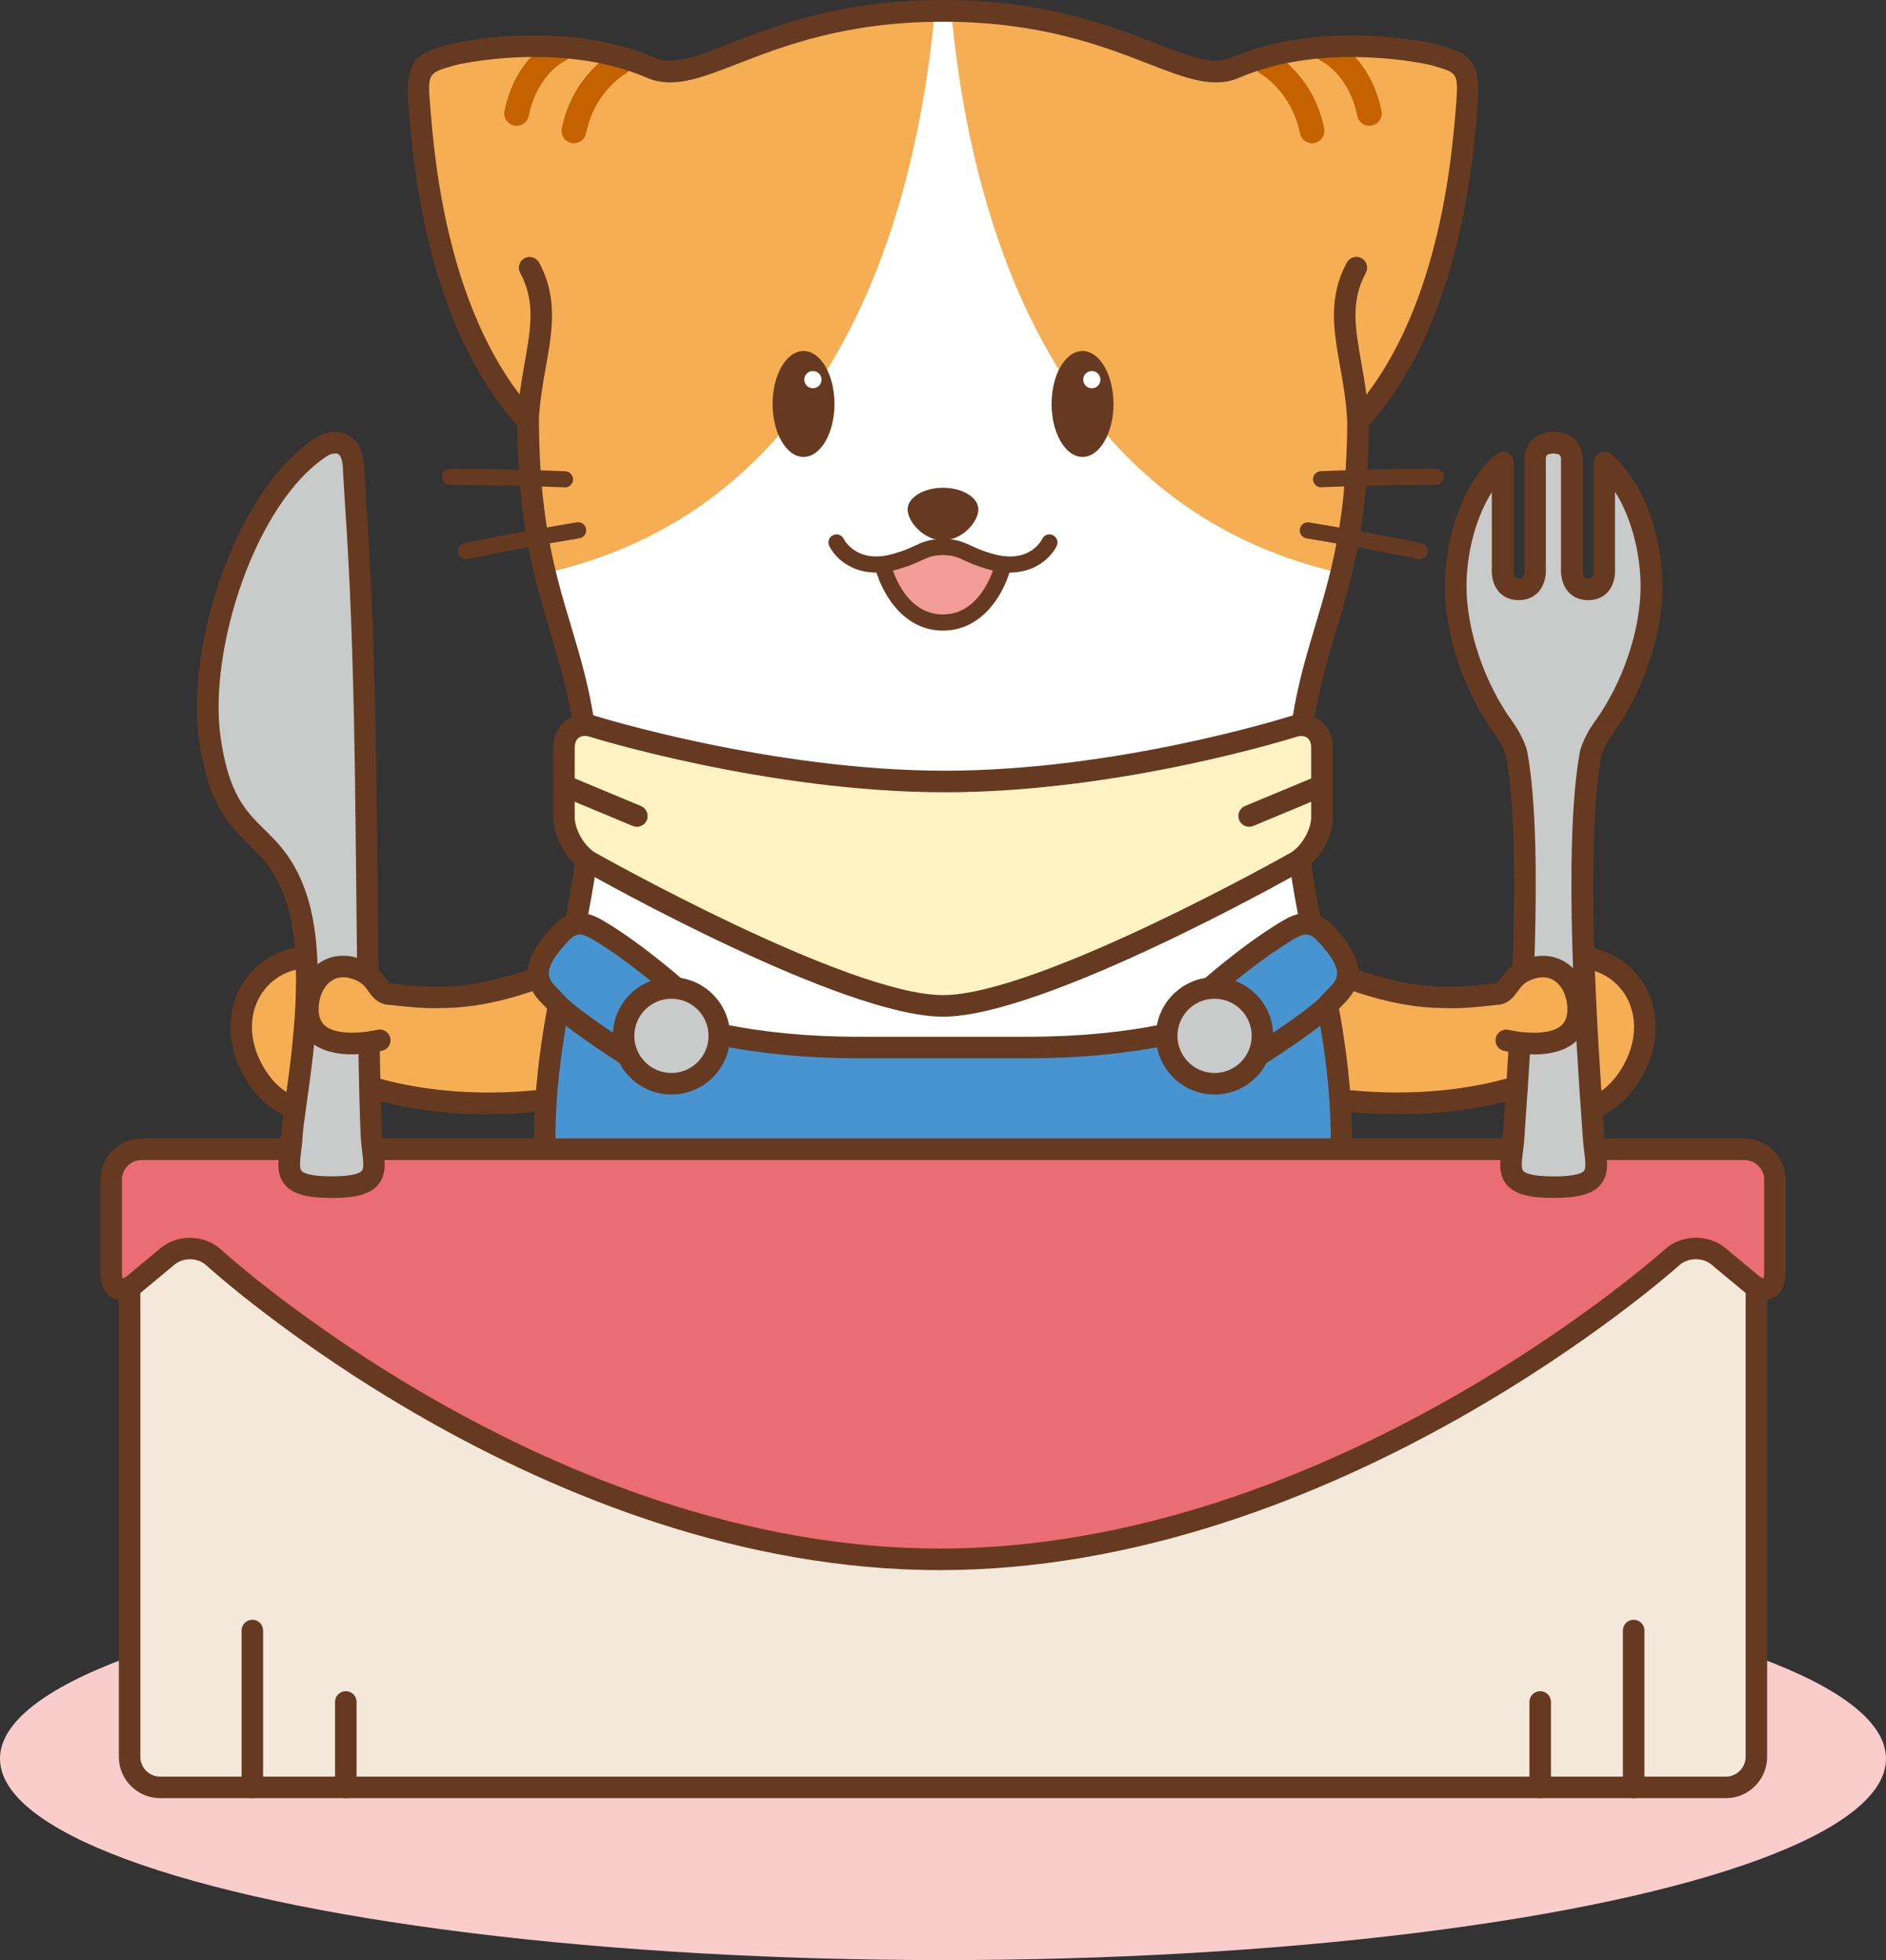 <?xml version="1.0" encoding="UTF-8"?><svg id="_レイヤー_2" xmlns="http://www.w3.org/2000/svg" xmlns:xlink="http://www.w3.org/1999/xlink" viewBox="0 0 271.82 282.38"><rect x="0" y="0" width="271.82" height="282.38" fill="#333333" stroke="none"/><defs><style>.cls-1{fill:#f6ae54;}.cls-1,.cls-2,.cls-3,.cls-4,.cls-5,.cls-6,.cls-7,.cls-8,.cls-9,.cls-10,.cls-11,.cls-12{stroke-width:0px;}.cls-2{fill:#4794d1;}.cls-3{fill:#f4e8da;}.cls-4{fill:none;}.cls-5{fill:#fff3c3;}.cls-6{fill:#c56200;}.cls-13{clip-path:url(#clippath-1);}.cls-7{fill:#f29c97;}.cls-14{clip-path:url(#clippath);}.cls-8{fill:#f8cdcb;}.cls-9{fill:#663a20;}.cls-10{fill:#fff;}.cls-11{fill:#c9caca;}.cls-12{fill:#eb6d74;}</style><clipPath id="clippath"><path class="cls-4" d="M173.45,198.4s25.39-1.63,39.75-24.26c8.27-13.14,22.39-3.41,14.36,9.49-8.03,12.9-25.2,26.13-56.17,30.26-2.43-9.73,2.06-15.49,2.06-15.49Z"/></clipPath><clipPath id="clippath-1"><path class="cls-4" d="M205.05,7.4s-14.28-3.15-27.07,2.35c-7.23,3.11-16.72-8.2-42.07-8.2s-34.84,11.32-42.07,8.2c-12.79-5.51-27.07-2.35-27.07-2.35-5.51,1.72-6.88,1.03-6.33,7.92.84,10.56,3.18,31.81,15.66,45.37.16,28.22,8.87,31.12,8.87,55.9s-19.64,50.93,9.51,96.36c8.24,13.08,12.67,22.71,14.57,31.66,1.27,6.19-.63,6.19,6.34,6.19s8.87.69,8.87-8.26v-18.14s7.22.25,11.66.25,11.66-.25,11.66-.25v18.14c0,8.95,1.9,8.26,8.87,8.26s5.07,0,6.34-6.19c1.9-8.95,6.34-18.58,14.57-31.66,29.15-45.43,9.51-71.58,9.51-96.36s8.71-27.68,8.87-55.9c12.48-13.56,14.82-34.8,15.66-45.37.55-6.89-.83-6.2-6.33-7.92Z"/></clipPath></defs><g id="_layout01"><ellipse class="cls-8" cx="135.91" cy="253.36" rx="135.91" ry="29.02"/><path class="cls-1" d="M218.38,156.32c4.62,4.58,12.53,5.98,17.03-2.22,5.59-10.2-3.95-20.73-15.13-14.15-7.75,4.56-6.36,11.95-1.89,16.37Z"/><path class="cls-9" d="M226.65,161.56c-3.28,0-6.68-1.48-9.36-4.13h0c-2.95-2.93-4.46-6.78-4.01-10.31.3-2.39,1.62-5.8,6.22-8.5,6.75-3.97,12.49-2.13,15.63.91,3.93,3.81,4.59,9.97,1.66,15.33-2.64,4.81-6.14,6.24-8.61,6.6-.5.07-1,.11-1.51.11ZM219.47,155.22c2.4,2.38,5.47,3.56,8.24,3.16,2.55-.37,4.74-2.11,6.34-5.02,2.29-4.18,1.86-8.74-1.1-11.61-2.31-2.24-6.65-3.54-11.89-.46-2.78,1.63-4.4,3.78-4.71,6.21-.32,2.58.84,5.46,3.12,7.72h0Z"/><path class="cls-1" d="M186.13,136.97s10.84,6.71,22.2,6.71c6.68.26,14.45-2.58,14.45,1.55v9.81s-14.45,7.23-37.68,2.06c-2.06-7.74,1.03-20.13,1.03-20.13Z"/><path class="cls-9" d="M201.59,160.53c-4.91,0-10.55-.51-16.83-1.91-.57-.13-1.01-.56-1.16-1.12-2.14-8.04.9-20.39,1.03-20.91.12-.48.46-.87.92-1.06.46-.19.98-.14,1.4.12.1.07,10.62,6.48,21.38,6.48,2.15.09,4.32-.15,6.44-.38,3.78-.4,6.76-.72,8.46.8.51.46,1.11,1.29,1.11,2.68v9.81c0,.59-.33,1.12-.86,1.39-.45.22-8.42,4.1-21.89,4.1ZM186.38,155.79c18.72,3.92,31.51-.42,34.84-1.77v-8.79c0-.13-.02-.31-.08-.37-.67-.6-3.78-.27-6.05-.02-2.12.23-4.53.49-6.83.39h0c-8.91,0-17.39-3.92-21.06-5.88-.71,3.54-1.92,11.01-.81,16.44Z"/><path class="cls-1" d="M53.44,156.32c-4.62,4.58-12.53,5.98-17.03-2.22-5.59-10.2,3.95-20.73,15.13-14.15,7.75,4.56,6.36,11.95,1.89,16.37Z"/><path class="cls-9" d="M45.17,161.56c-.51,0-1.01-.04-1.51-.11-2.48-.36-5.98-1.8-8.61-6.6-2.94-5.35-2.27-11.52,1.66-15.33,3.13-3.04,8.88-4.87,15.63-.91,4.6,2.7,5.92,6.12,6.22,8.5.44,3.52-1.06,7.38-4.01,10.31h0c-2.68,2.65-6.08,4.14-9.36,4.14ZM44.7,139.47c-2.48,0-4.49.98-5.83,2.28-2.96,2.87-3.39,7.43-1.1,11.61,1.6,2.92,3.79,4.65,6.34,5.02,2.77.4,5.84-.78,8.24-3.16,2.28-2.26,3.44-5.14,3.12-7.72-.3-2.43-1.93-4.58-4.71-6.21-2.21-1.3-4.26-1.82-6.06-1.82ZM53.44,156.32h.02-.02Z"/><path class="cls-1" d="M85.7,136.97s-10.84,6.71-22.2,6.71c-6.68.26-14.45-2.58-14.45,1.55v9.81s14.45,7.23,37.68,2.06c2.06-7.74-1.03-20.13-1.03-20.13Z"/><path class="cls-9" d="M70.24,160.53c-13.47,0-21.44-3.88-21.89-4.1-.53-.26-.86-.8-.86-1.39v-9.81c0-1.39.61-2.22,1.11-2.68,1.7-1.53,4.68-1.2,8.46-.8,2.12.23,4.3.46,6.38.38,10.82,0,21.34-6.42,21.44-6.48.42-.26.94-.31,1.4-.12.46.19.8.58.92,1.06.13.52,3.17,12.87,1.03,20.91-.15.56-.6.99-1.16,1.12-6.28,1.39-11.92,1.91-16.83,1.91ZM50.6,154.02c3.33,1.35,16.13,5.7,34.84,1.77,1.11-5.43-.1-12.9-.81-16.44-3.67,1.95-12.17,5.88-21.13,5.88-2.23.09-4.64-.17-6.77-.4-2.27-.25-5.38-.58-6.05.02-.07.06-.08.24-.08.37v8.79Z"/><path class="cls-1" d="M173.45,198.4s25.39-1.63,39.75-24.26c8.27-13.14,22.39-3.41,14.36,9.49-8.03,12.9-25.2,26.13-56.17,30.26-2.43-9.73,2.06-15.49,2.06-15.49Z"/><g class="cls-14"><path class="cls-6" d="M220.95,196.85c-1.03-16.52-17.04-19.1-17.04-19.1l6.19-21.17,23.23.52,13.94,27.88-26.33,11.87Z"/><path class="cls-6" d="M220.95,199.18c-.42,0-.83-.11-1.2-.33-.65-.4-1.07-1.09-1.12-1.85-.91-14.49-14.5-16.85-15.08-16.95-.66-.11-1.24-.49-1.6-1.06-.36-.57-.45-1.26-.27-1.9l6.19-21.16c.3-1.01,1.28-1.66,2.29-1.68l23.23.52c.86.02,1.64.52,2.03,1.29l13.94,27.88c.28.57.32,1.22.11,1.82-.21.6-.66,1.08-1.24,1.34l-26.33,11.87c-.3.14-.63.21-.96.21ZM206.82,176.11c4.56,1.47,13.87,5.84,16.05,17.32l21.24-9.58-12.23-24.45-20.04-.44-5.02,17.16Z"/><path class="cls-6" d="M210.11,206.92s-.05,0-.08,0c-1.29-.04-2.3-1.12-2.25-2.4.44-13.73-11.52-16.12-12.03-16.22-1.26-.24-2.1-1.45-1.87-2.71.23-1.26,1.43-2.1,2.7-1.87,5.68,1.02,16.31,6.7,15.86,20.95-.04,1.26-1.07,2.25-2.33,2.25Z"/></g><path class="cls-10" d="M205.05,7.4s-14.28-3.15-27.07,2.35c-7.23,3.11-16.72-8.2-42.07-8.2s-34.84,11.32-42.07,8.2c-12.79-5.51-27.07-2.35-27.07-2.35-5.51,1.72-6.88,1.03-6.33,7.92.84,10.56,3.18,31.81,15.66,45.37.16,28.22,8.87,31.12,8.87,55.9s-19.64,50.93,9.51,96.36c8.24,13.08,12.67,22.71,14.57,31.66,1.27,6.19-.63,6.19,6.34,6.19s8.87.69,8.87-8.26v-18.14s7.22.25,11.66.25,11.66-.25,11.66-.25v18.14c0,8.95,1.9,8.26,8.87,8.26s5.07,0,6.34-6.19c1.9-8.95,6.34-18.58,14.57-31.66,29.15-45.43,9.51-71.58,9.51-96.36s8.71-27.68,8.87-55.9c12.48-13.56,14.82-34.8,15.66-45.37.55-6.89-.83-6.2-6.33-7.92Z"/><g class="cls-13"><path class="cls-1" d="M135.13-24.9s9.85,109.39-74.81,109.39V-24.9s78.2-3.07,74.81,0Z"/><path class="cls-1" d="M136.69-24.9s-9.85,109.39,74.81,109.39V-24.9s-78.2-3.07-74.81,0Z"/></g><path class="cls-6" d="M74.46,18.13c-.12,0-.23-.01-.35-.04-.97-.19-1.59-1.13-1.4-2.1,1.54-7.67,6.84-10.27,7.07-10.37.89-.42,1.96-.04,2.38.85.42.89.05,1.95-.84,2.37-.19.09-3.94,2.04-5.11,7.85-.17.85-.92,1.44-1.75,1.44Z"/><path class="cls-6" d="M82.72,20.64c-.12,0-.23-.01-.35-.04-.97-.19-1.59-1.13-1.4-2.1,1.52-7.6,7.21-10.87,7.45-11.01.86-.48,1.95-.18,2.43.68.48.86.18,1.94-.68,2.43-.21.12-4.52,2.68-5.7,8.6-.17.85-.92,1.44-1.75,1.44Z"/><path class="cls-6" d="M197.36,18.13c-.83,0-1.58-.59-1.75-1.44-1.17-5.84-4.95-7.77-5.11-7.85-.88-.44-1.25-1.5-.82-2.38.43-.88,1.47-1.26,2.36-.84.23.11,5.53,2.7,7.07,10.37.19.97-.43,1.91-1.4,2.1-.12.02-.24.04-.35.04Z"/><path class="cls-6" d="M189.1,20.64c-.83,0-1.58-.59-1.75-1.44-1.19-5.94-5.52-8.49-5.7-8.6-.85-.49-1.15-1.58-.67-2.43.48-.85,1.56-1.16,2.42-.68.24.14,5.93,3.4,7.45,11.01.19.97-.43,1.91-1.4,2.1-.12.02-.24.04-.35.04Z"/><path class="cls-9" d="M171.39,215.44c-.7,0-1.33-.48-1.5-1.18-2.59-10.35,2.15-16.56,2.35-16.82.27-.35.68-.56,1.12-.59.25-.02,24.79-1.88,38.54-23.55,4.71-7.47,11.19-8.16,15.22-5.64,4.37,2.73,6.38,9.38,1.77,16.78-5.92,9.51-21.23,26.17-57.28,30.98-.07,0-.14.01-.21.01ZM174.33,199.88c-.88,1.44-2.97,5.73-1.73,12.27,33.78-4.88,48.09-20.43,53.65-29.34,3.54-5.68,2.28-10.59-.78-12.51-2.86-1.79-7.36-1.04-10.95,4.67-13.38,21.08-35.68,24.44-40.19,24.92Z"/><path class="cls-2" d="M190.21,139.28c-.96.96-12.33,11.63-42.14,11.63h-24.33c-29.81,0-41.18-10.67-42.14-11.63-3.98,19.15-7.71,41.61,12.86,73.67,5.76,9.14,9.65,16.59,12.13,23.31h17.66v-11.86s6.81.23,11.27.25h0c.06,0,.13,0,.19,0,.06,0,.13,0,.19,0h0c4.46-.01,11.65-.25,11.65-.25v11.86h17.66c2.48-6.72,6.37-14.17,12.13-23.31,20.57-32.06,16.84-54.52,12.86-73.67Z"/><path class="cls-9" d="M153.96,252.37c-2.65,0-4.63-.15-6.03-1.54-1.59-1.58-1.91-4.34-1.91-8.28v-16.54c-2.4.07-6.96.2-10.1.2s-7.71-.12-10.1-.2v16.54c0,3.94-.32,6.7-1.91,8.28-1.59,1.58-3.91,1.57-7.13,1.54h-1.38c-5.4,0-6.85,0-7.38-4.38-.1-.8-.22-1.8-.48-3.07-1.85-8.7-6.28-18.31-14.37-31.14-21.67-33.77-16.66-57.7-12.63-76.93,1.48-7.08,2.88-13.77,2.88-20.26,0-11.82-2.01-18.51-4.13-25.6-2.26-7.55-4.6-15.35-4.74-29.69-13.17-14.73-15.04-38.11-15.66-45.85-.53-6.68.9-7.66,5.48-8.96l.45-.13c.15-.04,16.17-3.83,29.63,1.97,2.57,1.11,5.82-.15,10.73-2.06,6.82-2.65,16.16-6.27,30.73-6.27s23.91,3.63,30.73,6.27c4.91,1.91,8.16,3.16,10.73,2.06h0c13.5-5.81,29.46-2.02,29.61-1.97l.48.14c4.58,1.29,6.01,2.27,5.48,8.95-.62,7.74-2.49,31.11-15.66,45.85-.14,14.34-2.48,22.15-4.74,29.69-2.12,7.09-4.13,13.78-4.13,25.6,0,6.48,1.4,13.17,2.88,20.26,4.03,19.23,9.04,43.16-12.64,76.94-8.08,12.83-12.51,22.44-14.36,31.15-.26,1.25-.38,2.25-.47,3.05-.53,4.37-1.98,4.37-7.38,4.37h-1.38c-.38,0-.74.01-1.1.01ZM147.57,222.85c.4,0,.79.16,1.08.44.3.29.47.69.47,1.12v18.14c0,3.52.31,5.39,1,6.08.67.67,2.45.65,4.92.64h1.4c2.01,0,3.75,0,4.13-.21,0-.09.09-.81.17-1.44.1-.81.23-1.93.52-3.31,1.93-9.09,6.49-19.01,14.78-32.18,21-32.72,16.33-54.99,12.22-74.64-1.52-7.24-2.95-14.09-2.95-20.89,0-12.27,2.07-19.18,4.26-26.49,2.23-7.44,4.53-15.14,4.61-29.41,0-.39.15-.76.41-1.04,12.81-13.92,14.65-36.89,15.26-44.44.38-4.7.24-4.74-3.23-5.72l-.49-.14c-.13-.03-15.04-3.53-27.53,1.84h0c-3.74,1.61-7.66.09-13.08-2.01-6.59-2.56-15.62-6.06-29.6-6.06s-23.01,3.5-29.6,6.06c-5.42,2.1-9.34,3.62-13.08,2.01-12.49-5.38-27.43-1.87-27.57-1.83l-.44.13c-3.6,1.02-3.59,1.2-3.23,5.72.6,7.55,2.44,30.52,15.26,44.44.26.28.41.66.41,1.04.08,14.28,2.38,21.97,4.61,29.41,2.19,7.31,4.26,14.22,4.26,26.49,0,6.81-1.43,13.65-2.95,20.89-4.12,19.65-8.78,41.92,12.21,74.63,8.3,13.17,12.85,23.09,14.79,32.18.29,1.4.42,2.51.52,3.33.08.63.16,1.34.26,1.53.29.11,2.02.11,4.04.11h1.4c2.46.03,4.25.04,4.92-.63.69-.69,1-2.56,1-6.08v-18.14c0-.42.17-.82.47-1.12.3-.29.72-.46,1.13-.44.07,0,7.24.25,11.6.25s11.53-.24,11.6-.25c.02,0,.03,0,.05,0Z"/><path class="cls-9" d="M76.1,62.24s-.05,0-.07,0c-.86-.04-1.52-.76-1.48-1.62.14-3.11.64-5.93,1.08-8.41.87-4.92,1.56-8.81-.66-12.9-.41-.75-.13-1.7.62-2.1.76-.41,1.69-.13,2.11.62,2.74,5.05,1.89,9.85.99,14.93-.45,2.51-.91,5.1-1.04,8.01-.04.83-.72,1.48-1.55,1.48Z"/><path class="cls-9" d="M195.72,62.24c-.82,0-1.51-.65-1.55-1.48-.13-2.91-.59-5.5-1.04-8.01-.9-5.08-1.76-9.88.99-14.93.41-.75,1.35-1.03,2.11-.62.75.41,1.03,1.35.62,2.1-2.22,4.09-1.53,7.98-.66,12.9.44,2.48.94,5.3,1.08,8.41.04.86-.62,1.58-1.48,1.62-.02,0-.05,0-.07,0Z"/><path class="cls-10" d="M116.08,223.28s2.92,1.12,8.18,1.12"/><path class="cls-9" d="M124.26,225.96c-5.49,0-8.6-1.17-8.73-1.22-.8-.31-1.2-1.21-.89-2.01.31-.8,1.2-1.2,2-.89.07.02,2.8,1.02,7.63,1.02.86,0,1.55.69,1.55,1.55s-.69,1.55-1.55,1.55Z"/><path class="cls-10" d="M155.74,223.28s-2.92,1.12-8.18,1.12"/><path class="cls-9" d="M147.57,225.96c-.86,0-1.55-.69-1.55-1.55s.69-1.55,1.55-1.55c4.86,0,7.6-1.01,7.63-1.02.79-.31,1.69.1,2,.9.3.8-.1,1.69-.89,2-.13.05-3.25,1.22-8.74,1.22Z"/><path class="cls-9" d="M148.08,152.46h-24.33c-31.52,0-42.87-11.7-43.34-12.2-.59-.62-.56-1.61.07-2.19.62-.59,1.61-.56,2.19.07.1.11,11.07,11.22,41.08,11.22h24.33c30.19,0,40.98-11.11,41.08-11.22.59-.63,1.57-.66,2.19-.07.62.59.65,1.57.07,2.19-.47.5-11.83,12.2-43.34,12.2Z"/><path class="cls-2" d="M170.04,169.49s-23.33.33-33.75.33c-7.02,0-33.75-.33-33.75-.33-1.25,5.29-.86,9.22-.23,13.76,2.31,16.78,16.57,20.99,33.98,20.99s31.67-4.2,33.98-20.99c.63-4.54,1.02-8.46-.23-13.76Z"/><path class="cls-9" d="M136.29,205.4c-13.78,0-32.42-2.28-35.14-21.99-.65-4.7-1.04-8.72.25-14.18.12-.52.59-.9,1.13-.9,1.13.01,26.92.33,33.75.33,10.18,0,32.77-.32,33.73-.33h.02c.54,0,1.02.37,1.14.9,1.29,5.46.9,9.49.25,14.18-2.72,19.71-21.36,21.99-35.14,21.99ZM103.47,170.67c-.95,4.62-.59,8.24-.01,12.42,1.91,13.82,12.03,19.98,32.83,19.98s30.93-6.16,32.83-19.98c.58-4.18.94-7.8-.01-12.42-4.52.06-23.67.32-32.82.32-6.2,0-27.97-.26-32.82-.32ZM170.06,170.66h.02-.02Z"/><path class="cls-10" d="M106.76,236.26s5.47.69,17.5,0"/><path class="cls-9" d="M114.34,237.73c-5.12,0-7.58-.3-7.73-.32-.64-.08-1.09-.66-1.01-1.3.08-.64.64-1.08,1.3-1.01.05,0,5.54.67,17.28,0,.63-.05,1.19.45,1.23,1.1.04.64-.45,1.19-1.1,1.23-4.06.23-7.37.31-9.98.31Z"/><path class="cls-10" d="M165.06,236.26s-5.47.69-17.5,0"/><path class="cls-9" d="M157.48,237.73c-2.61,0-5.92-.08-9.98-.31-.64-.04-1.13-.59-1.1-1.23.04-.64.59-1.14,1.23-1.1,11.75.68,17.23.01,17.28,0,.67-.08,1.22.37,1.3,1.01.08.64-.37,1.22-1.01,1.3-.15.02-2.61.32-7.73.32Z"/><path class="cls-9" d="M120.27,58.2c0,4.22-2.01,7.63-4.46,7.63s-4.46-3.41-4.46-7.63,1.99-7.63,4.46-7.63,4.46,3.42,4.46,7.63Z"/><path class="cls-10" d="M118.4,54.69c0,.69-.55,1.24-1.24,1.24s-1.24-.55-1.24-1.24.55-1.24,1.24-1.24,1.24.56,1.24,1.24Z"/><path class="cls-9" d="M160.48,58.2c0,4.22-2.01,7.63-4.46,7.63s-4.46-3.41-4.46-7.63,1.99-7.63,4.46-7.63,4.46,3.42,4.46,7.63Z"/><path class="cls-10" d="M158.6,54.69c0,.69-.55,1.24-1.24,1.24s-1.24-.55-1.24-1.24.55-1.24,1.24-1.24,1.24.56,1.24,1.24Z"/><path class="cls-10" d="M64.88,68.69s7.81,0,16.54.36"/><path class="cls-9" d="M81.42,70.21s-.03,0-.05,0c-8.6-.35-16.42-.36-16.49-.36-.64,0-1.16-.52-1.16-1.16s.52-1.16,1.16-1.16c.08,0,7.93,0,16.59.36.64.03,1.14.57,1.12,1.21-.02.63-.54,1.12-1.16,1.12Z"/><path class="cls-10" d="M67.18,79.38s7.57-1.57,16.14-2.98"/><path class="cls-9" d="M67.18,80.55c-.54,0-1.02-.38-1.14-.93-.13-.63.27-1.25.9-1.38.08-.02,7.69-1.59,16.19-2.99.65-.1,1.23.33,1.34.96.1.64-.33,1.23-.96,1.34-8.45,1.39-16.02,2.96-16.1,2.97-.08.02-.16.02-.24.02Z"/><path class="cls-10" d="M206.94,68.69s-7.81,0-16.54.36"/><path class="cls-9" d="M190.4,70.21c-.62,0-1.14-.49-1.16-1.12-.03-.64.47-1.18,1.12-1.21,8.65-.35,16.51-.36,16.59-.36.64,0,1.16.52,1.16,1.16s-.52,1.16-1.16,1.16c-.08,0-7.89,0-16.5.36-.02,0-.03,0-.05,0Z"/><path class="cls-10" d="M204.64,79.38s-7.57-1.57-16.14-2.98"/><path class="cls-9" d="M204.64,80.55c-.08,0-.16,0-.24-.02-.08-.02-7.65-1.58-16.1-2.97-.63-.1-1.06-.7-.96-1.34.1-.63.69-1.06,1.34-.96,8.5,1.4,16.12,2.97,16.19,2.99.63.13,1.03.75.9,1.38-.11.55-.6.93-1.14.93Z"/><path class="cls-7" d="M144.6,81.33s-1.89,8.36-8.69,8.36-8.69-8.36-8.69-8.36v-.05c.7-.08,1.47-.24,2.3-.51,3.07-.87,3.58-1.96,6.39-1.96s3.32,1.09,6.39,1.96c.83.27,1.6.44,2.3.51v.05Z"/><path class="cls-9" d="M141.01,73.4c0,1.73-2.28,4.44-5.1,4.44s-5.1-2.72-5.1-4.44,2.28-3.13,5.1-3.13,5.1,1.4,5.1,3.13Z"/><path class="cls-9" d="M126.27,82.49c-3.79,0-6.02-2.3-6.76-3.84-.28-.58-.03-1.27.55-1.55.58-.28,1.28-.03,1.55.55.08.15,2,3.83,7.54,2.01,1.17-.33,1.9-.67,2.61-1,1.12-.52,2.19-1.02,4.15-1.02s3.02.49,4.15,1.02c.71.33,1.44.67,2.56.99,5.65,1.85,7.51-1.84,7.58-2,.28-.58.97-.83,1.55-.55.58.28.82.97.55,1.55-.95,1.98-4.34,5.19-10.36,3.22-1.26-.35-2.15-.77-2.87-1.1-1.04-.48-1.72-.8-3.17-.8s-2.13.32-3.17.8c-.72.33-1.61.75-2.91,1.12-1.31.43-2.5.61-3.56.61Z"/><path class="cls-9" d="M135.91,90.85c-6.11,0-9.1-6.06-9.83-9.27-.14-.63.25-1.25.88-1.39.63-.14,1.25.25,1.39.87.07.3,1.78,7.46,7.56,7.46s7.54-7.38,7.55-7.45c.14-.63.76-1.02,1.39-.88.63.14,1.02.77.88,1.39-.72,3.21-3.71,9.27-9.83,9.27Z"/><path class="cls-2" d="M98.36,143.16s-6.1-5.53-11.98-9.06c-1.39-.84-3.34-1.95-5.52.32-6.05,6.37-2.26,8.16-.75,9.99,1.95,2.37,11.7,8.5,11.7,8.5l6.55-9.75Z"/><path class="cls-9" d="M91.81,154.47c-.28,0-.57-.08-.82-.24-1.02-.64-10.03-6.34-12.08-8.83-.18-.22-.4-.43-.63-.66-2.49-2.5-4.04-5.6,1.45-11.38,3.06-3.21,6.13-1.37,7.44-.59,5.95,3.57,11.97,9.01,12.23,9.24.57.52.68,1.38.25,2.02l-6.55,9.75c-.3.45-.79.69-1.29.69ZM83.57,134.63c-.52,0-1.01.26-1.59.86-4.16,4.38-2.99,5.56-1.5,7.05.3.3.59.59.83.88,1.16,1.41,6.34,4.97,10.06,7.36l4.94-7.36c-1.95-1.68-6.43-5.41-10.73-7.99-.82-.49-1.43-.8-2-.8Z"/><path class="cls-11" d="M103.67,149.23c0,3.81-3.09,6.9-6.9,6.9s-6.9-3.09-6.9-6.9,3.09-6.9,6.9-6.9,6.9,3.09,6.9,6.9Z"/><path class="cls-9" d="M96.77,157.68c-4.66,0-8.45-3.79-8.45-8.45s3.79-8.45,8.45-8.45,8.45,3.79,8.45,8.45-3.79,8.45-8.45,8.45ZM96.77,143.88c-2.95,0-5.35,2.4-5.35,5.35s2.4,5.35,5.35,5.35,5.35-2.4,5.35-5.35-2.4-5.35-5.35-5.35Z"/><path class="cls-2" d="M173.47,143.16s6.1-5.53,11.98-9.06c1.39-.84,3.34-1.95,5.52.32,6.05,6.37,2.26,8.16.75,9.99-1.95,2.37-11.7,8.5-11.7,8.5l-6.55-9.75Z"/><path class="cls-9" d="M180.02,154.47c-.5,0-.99-.24-1.29-.69l-6.55-9.75c-.43-.64-.32-1.5.25-2.02.25-.23,6.28-5.67,12.23-9.24,1.31-.78,4.38-2.62,7.44.58,5.5,5.78,3.95,8.89,1.46,11.38-.23.23-.45.44-.63.66-2.05,2.49-11.05,8.19-12.07,8.83-.26.16-.54.24-.82.24ZM175.51,143.43l4.94,7.36c3.72-2.4,8.9-5.95,10.06-7.36.24-.29.53-.58.83-.88,1.49-1.49,2.66-2.66-1.51-7.05-1.22-1.27-2.03-1-3.59-.06-4.3,2.58-8.78,6.31-10.73,7.99Z"/><path class="cls-11" d="M168.15,149.23c0,3.81,3.09,6.9,6.9,6.9s6.9-3.09,6.9-6.9-3.09-6.9-6.9-6.9-6.9,3.09-6.9,6.9Z"/><path class="cls-9" d="M175.05,157.68c-4.66,0-8.45-3.79-8.45-8.45s3.79-8.45,8.45-8.45,8.45,3.79,8.45,8.45-3.79,8.45-8.45,8.45ZM175.05,143.88c-2.95,0-5.35,2.4-5.35,5.35s2.4,5.35,5.35,5.35,5.35-2.4,5.35-5.35-2.4-5.35-5.35-5.35Z"/><path class="cls-5" d="M190.54,117.68c0,2.42-1.72,5.37-3.83,6.57,0,0-36.58,20.67-50.8,20.67s-50.8-20.67-50.8-20.67c-2.11-1.19-3.83-4.15-3.83-6.57v-9.94c0-2.42,1.89-3.81,4.2-3.08,0,0,25.24,7.92,50.7,7.92s50.17-7.9,50.17-7.9c2.31-.74,4.19.64,4.19,3.06v9.94Z"/><path class="cls-9" d="M135.91,146.47c-14.47,0-50.06-20.02-51.56-20.87-2.59-1.46-4.62-4.94-4.62-7.92v-9.94c0-1.65.68-3.1,1.87-3.97,1.18-.87,2.77-1.09,4.35-.59.25.08,25.32,7.85,50.23,7.85s49.46-7.75,49.7-7.83c1.58-.51,3.16-.3,4.35.57,1.19.87,1.87,2.31,1.87,3.97v9.94c0,2.97-2.03,6.45-4.62,7.92-1.51.85-37.1,20.87-51.56,20.87ZM84.28,106.02c-.33,0-.62.08-.85.25-.39.28-.6.81-.6,1.47v9.94c0,1.86,1.42,4.3,3.04,5.21.36.2,36.38,20.47,50.04,20.47s49.67-20.26,50.03-20.47c1.62-.92,3.04-3.35,3.04-5.21v-9.94c0-.66-.21-1.18-.59-1.46-.39-.28-.95-.32-1.57-.12-.25.08-25.24,7.98-50.65,7.98s-50.91-7.91-51.17-8c-.26-.08-.5-.12-.73-.12Z"/><path class="cls-9" d="M91.79,119.11c-.2,0-.4-.04-.6-.12l-10.51-4.38c-.79-.33-1.17-1.24-.84-2.03.33-.79,1.24-1.17,2.03-.84l10.51,4.38c.79.33,1.17,1.24.84,2.03-.25.6-.83.96-1.43.96Z"/><path class="cls-9" d="M180.03,119.11c-.61,0-1.18-.36-1.43-.96-.33-.79.04-1.7.84-2.03l10.51-4.38c.79-.33,1.7.04,2.03.84.33.79-.04,1.7-.84,2.03l-10.51,4.38c-.2.08-.4.12-.6.12Z"/><rect class="cls-3" x="18.68" y="165.58" width="234.46" height="91.92" rx="4.4" ry="4.4"/><path class="cls-9" d="M248.74,259.05H23.08c-3.28,0-5.95-2.67-5.95-5.95v-83.12c0-3.28,2.67-5.95,5.95-5.95h225.66c3.28,0,5.95,2.67,5.95,5.95v83.12c0,3.28-2.67,5.95-5.95,5.95ZM23.08,167.13c-1.57,0-2.85,1.28-2.85,2.85v83.12c0,1.57,1.28,2.85,2.85,2.85h225.66c1.57,0,2.85-1.28,2.85-2.85v-83.12c0-1.57-1.28-2.85-2.85-2.85H23.08Z"/><path class="cls-9" d="M36.37,259.05c-.86,0-1.55-.69-1.55-1.55v-22.6c0-.86.69-1.55,1.55-1.55s1.55.69,1.55,1.55v22.6c0,.86-.69,1.55-1.55,1.55Z"/><path class="cls-9" d="M49.84,259.05c-.86,0-1.55-.69-1.55-1.55v-12.31c0-.86.69-1.55,1.55-1.55s1.55.69,1.55,1.55v12.31c0,.86-.69,1.55-1.55,1.55Z"/><path class="cls-9" d="M235.45,259.05c-.86,0-1.55-.69-1.55-1.55v-22.6c0-.86.69-1.55,1.55-1.55s1.55.69,1.55,1.55v22.6c0,.86-.69,1.55-1.55,1.55Z"/><path class="cls-9" d="M221.98,259.05c-.86,0-1.55-.69-1.55-1.55v-12.31c0-.86.69-1.55,1.55-1.55s1.55.69,1.55,1.55v12.31c0,.86-.69,1.55-1.55,1.55Z"/><path class="cls-12" d="M251.4,165.58c2.42,0,4.4,1.98,4.4,4.4v13.39c0,2.42-1.52,3.13-3.38,1.59l-4.77-3.97c-1.86-1.55-4.85-1.48-6.64.14,0,0-47.99,43.52-105.54,43.52s-104.68-43.5-104.68-43.5c-1.78-1.64-4.76-1.72-6.62-.17l-4.77,3.97c-1.86,1.55-3.38.83-3.38-1.59v-13.39c0-2.42,1.98-4.4,4.4-4.4h230.98Z"/><path class="cls-9" d="M135.47,226.2c-57.5,0-105.26-43.47-105.73-43.91-1.21-1.12-3.3-1.17-4.57-.12l-4.77,3.97c-1.87,1.56-3.34,1.24-4.04.91-.7-.33-1.89-1.25-1.89-3.69v-13.39c0-3.28,2.67-5.95,5.95-5.95h230.98c3.28,0,5.95,2.67,5.95,5.95v13.39c0,2.44-1.18,3.36-1.89,3.69-.7.33-2.17.65-4.04-.91l-4.77-3.97c-1.27-1.06-3.38-1.01-4.61.1-.49.44-49.09,43.93-106.59,43.93ZM27.37,178.33c1.63,0,3.26.57,4.47,1.68.47.43,47.36,43.08,103.63,43.08s104.03-42.69,104.5-43.12c2.35-2.13,6.24-2.21,8.68-.19l4.77,3.97c.35.29.59.4.72.44.05-.12.12-.38.12-.83v-13.39c0-1.57-1.28-2.85-2.85-2.85H20.42c-1.57,0-2.85,1.28-2.85,2.85v13.39c0,.45.07.71.12.83.13-.04.37-.15.72-.44l4.77-3.97c1.17-.98,2.68-1.46,4.19-1.46Z"/><path class="cls-11" d="M52.8,120.9c.21,22.91.48,38.2.72,42.73.24,4.52,2.15,7.4-5.73,7.4s-5.97-2.88-5.73-7.4c.24-4.52,4.3-23,.72-34.1-3.58-11.1-10.38-7.75-12.53-23.17-1.88-13.49,5.46-34.98,15.99-41.91,1.5-.99,4.74-1.54,4.74,3.42.52,9.05,1.53,19.4,1.84,53.03Z"/><path class="cls-9" d="M47.78,172.58c-3.53,0-5.52-.55-6.66-1.83-1.27-1.44-1.05-3.27-.82-5.2.08-.62.16-1.29.19-2,.06-1.05.3-2.74.6-4.87,1.01-7.11,2.88-20.34.19-28.67-1.43-4.41-3.35-6.31-5.39-8.32-2.9-2.85-5.9-5.81-7.2-15.11-1.88-13.46,5.14-35.83,16.67-43.42,1.18-.78,3.14-1.36,4.82-.46,1.06.57,2.33,1.94,2.33,5.18.08,1.32.17,2.76.27,4.32.55,8.56,1.3,20.28,1.57,48.7h0c.21,22.48.47,38.03.71,42.66.04.71.12,1.38.19,2,.24,1.94.46,3.77-.82,5.2-1.14,1.28-3.13,1.83-6.66,1.83ZM48.31,65.33c-.39,0-.88.17-1.23.41-10.33,6.8-17.05,27.9-15.3,40.4,1.15,8.26,3.65,10.72,6.3,13.33,2.12,2.08,4.51,4.44,6.17,9.57,2.91,9.02,1.04,22.19-.07,30.07-.29,2.05-.52,3.68-.57,4.59-.04.79-.13,1.52-.21,2.21-.15,1.22-.29,2.38.06,2.77.26.29,1.17.79,4.34.79s4.08-.49,4.34-.79c.35-.39.21-1.55.06-2.77-.08-.68-.17-1.42-.21-2.21-.25-4.67-.51-20.27-.72-42.79h0c-.26-28.33-1.01-40.01-1.56-48.53-.1-1.56-.19-3.01-.27-4.43,0-1.62-.36-2.36-.7-2.54-.11-.06-.25-.09-.4-.09Z"/><path class="cls-11" d="M223.91,63.78c-2.79,0-2.64,2.34-2.64,2.34v15.81s.26,2.97-2.36,2.97-2.31-2.97-2.31-2.97v-15.29c-4.72,4.09-6.76,11.87-6.8,17.64-.05,7.14,2.89,15.13,7.03,20.75.78,1.05,1.62,2.83,1.76,3.61,2.82,15.41-.21,50.74-.44,55.02-.24,4.5-2.16,7.36,5.76,7.36s6-2.86,5.76-7.36c-.23-4.28-3.26-39.61-.44-55.02.14-.77.99-2.55,1.76-3.61,4.13-5.62,7.07-13.61,7.03-20.75-.04-5.77-2.07-13.55-6.8-17.64v15.29s.31,2.97-2.31,2.97-2.36-2.97-2.36-2.97v-15.81s.15-2.34-2.64-2.34Z"/><path class="cls-9" d="M223.91,172.58c-3.55,0-5.56-.55-6.7-1.84-1.27-1.43-1.04-3.25-.81-5.17.08-.62.16-1.28.2-1.99.03-.52.1-1.5.19-2.84.67-9.51,2.71-38.46.27-51.82-.08-.43-.76-1.98-1.49-2.97-4.57-6.21-7.38-14.52-7.33-21.68.04-5.78,1.98-14.17,7.34-18.8.46-.4,1.11-.49,1.66-.24.55.25.91.8.91,1.41v15.29c0,.05,0,.11,0,.16-.03.32.05.89.25,1.12.03.03.13.14.52.14s.5-.12.53-.15c.23-.25.3-.87.28-1.15v-15.93c-.01-.07-.07-1.53,1-2.67.52-.56,1.5-1.22,3.19-1.22s2.66.67,3.19,1.22c1.07,1.14,1.02,2.61,1.01,2.77v15.71c-.02.4.04,1.02.27,1.27.03.04.14.15.53.15s.49-.11.52-.15c.23-.26.27-.9.25-1.11,0-.05,0-.11,0-.16v-15.29c0-.61.35-1.16.91-1.41.55-.25,1.2-.16,1.66.24,5.36,4.64,7.3,13.03,7.34,18.8.05,7.16-2.76,15.47-7.33,21.68-.73.99-1.41,2.53-1.49,2.97-2.44,13.36-.4,42.31.27,51.82.1,1.34.16,2.32.19,2.84.04.71.12,1.37.19,1.99.24,1.92.46,3.74-.81,5.17-1.14,1.29-3.14,1.84-6.7,1.84ZM215.05,70.84c-2.5,3.89-3.67,9.18-3.69,13.45-.04,6.43,2.6,14.21,6.73,19.82.89,1.22,1.85,3.2,2.04,4.25,2.51,13.74.45,42.99-.23,52.6-.09,1.32-.16,2.27-.19,2.79-.04.78-.13,1.51-.22,2.2-.15,1.21-.29,2.35.05,2.74.26.29,1.17.79,4.37.79s4.11-.49,4.37-.79c.34-.39.2-1.53.05-2.74-.08-.68-.17-1.42-.22-2.2-.03-.51-.09-1.47-.19-2.78-.68-9.61-2.74-38.85-.23-52.6.19-1.05,1.14-3.03,2.04-4.25,4.12-5.61,6.77-13.39,6.72-19.82-.03-4.27-1.19-9.56-3.69-13.45v11.03c.03.46.07,2.18-1.04,3.41-.48.54-1.37,1.17-2.83,1.17s-2.34-.63-2.83-1.17c-1.23-1.34-1.1-3.28-1.08-3.5v-15.67c0-.14-.03-.41-.18-.55-.3-.31-1.54-.3-1.84,0-.15.16-.17.45-.17.45v15.91c.02.08.15,2.02-1.08,3.36-.49.53-1.37,1.17-2.83,1.17s-2.34-.64-2.83-1.17c-1.11-1.23-1.07-2.95-1.04-3.41v-11.03Z"/><path class="cls-1" d="M55.76,143.16c-1.55-.52-1.38-2.58-4.47-3.61-3.87-1.29-6.57,1.61-6.88,5.16-.69,7.92,10.32,5.16,10.32,5.16"/><path class="cls-9" d="M50.76,151.9c-2.02,0-4.31-.38-5.94-1.77-1.04-.89-2.23-2.57-1.97-5.55.22-2.5,1.43-4.71,3.25-5.9,1.63-1.07,3.64-1.28,5.67-.6,2.29.76,3.23,2.06,3.85,2.92.32.44.47.64.62.69.81.27,1.25,1.15.98,1.96-.27.81-1.15,1.25-1.96.98-1.12-.37-1.7-1.17-2.16-1.82-.52-.72-.97-1.35-2.31-1.79-1.14-.38-2.15-.3-2.98.25-1.03.68-1.73,2.01-1.86,3.57-.12,1.35.17,2.31.89,2.92,1.82,1.56,6.14.94,7.52.6.82-.2,1.67.3,1.88,1.13.21.83-.3,1.67-1.13,1.88-.36.09-2.19.52-4.34.52Z"/><path class="cls-1" d="M216.07,143.16c1.55-.52,1.38-2.58,4.47-3.61,3.87-1.29,6.57,1.61,6.88,5.16.69,7.92-10.32,5.16-10.32,5.16"/><path class="cls-9" d="M221.06,151.9c-2.15,0-3.98-.43-4.34-.52-.83-.21-1.34-1.05-1.13-1.88.21-.83,1.05-1.33,1.88-1.13,1.37.34,5.7.96,7.52-.6.71-.61,1.01-1.57.89-2.92-.14-1.56-.83-2.9-1.86-3.57-.83-.55-1.84-.63-2.98-.25-1.34.45-1.79,1.07-2.31,1.79-.47.65-1.05,1.45-2.16,1.82-.81.27-1.69-.17-1.96-.98-.27-.81.17-1.69.98-1.96.15-.05.31-.25.62-.69.62-.86,1.56-2.16,3.85-2.92,2.04-.68,4.05-.46,5.67.6,1.82,1.19,3.03,3.4,3.25,5.9.26,2.98-.93,4.67-1.97,5.55-1.63,1.39-3.93,1.77-5.94,1.77Z"/></g></svg>